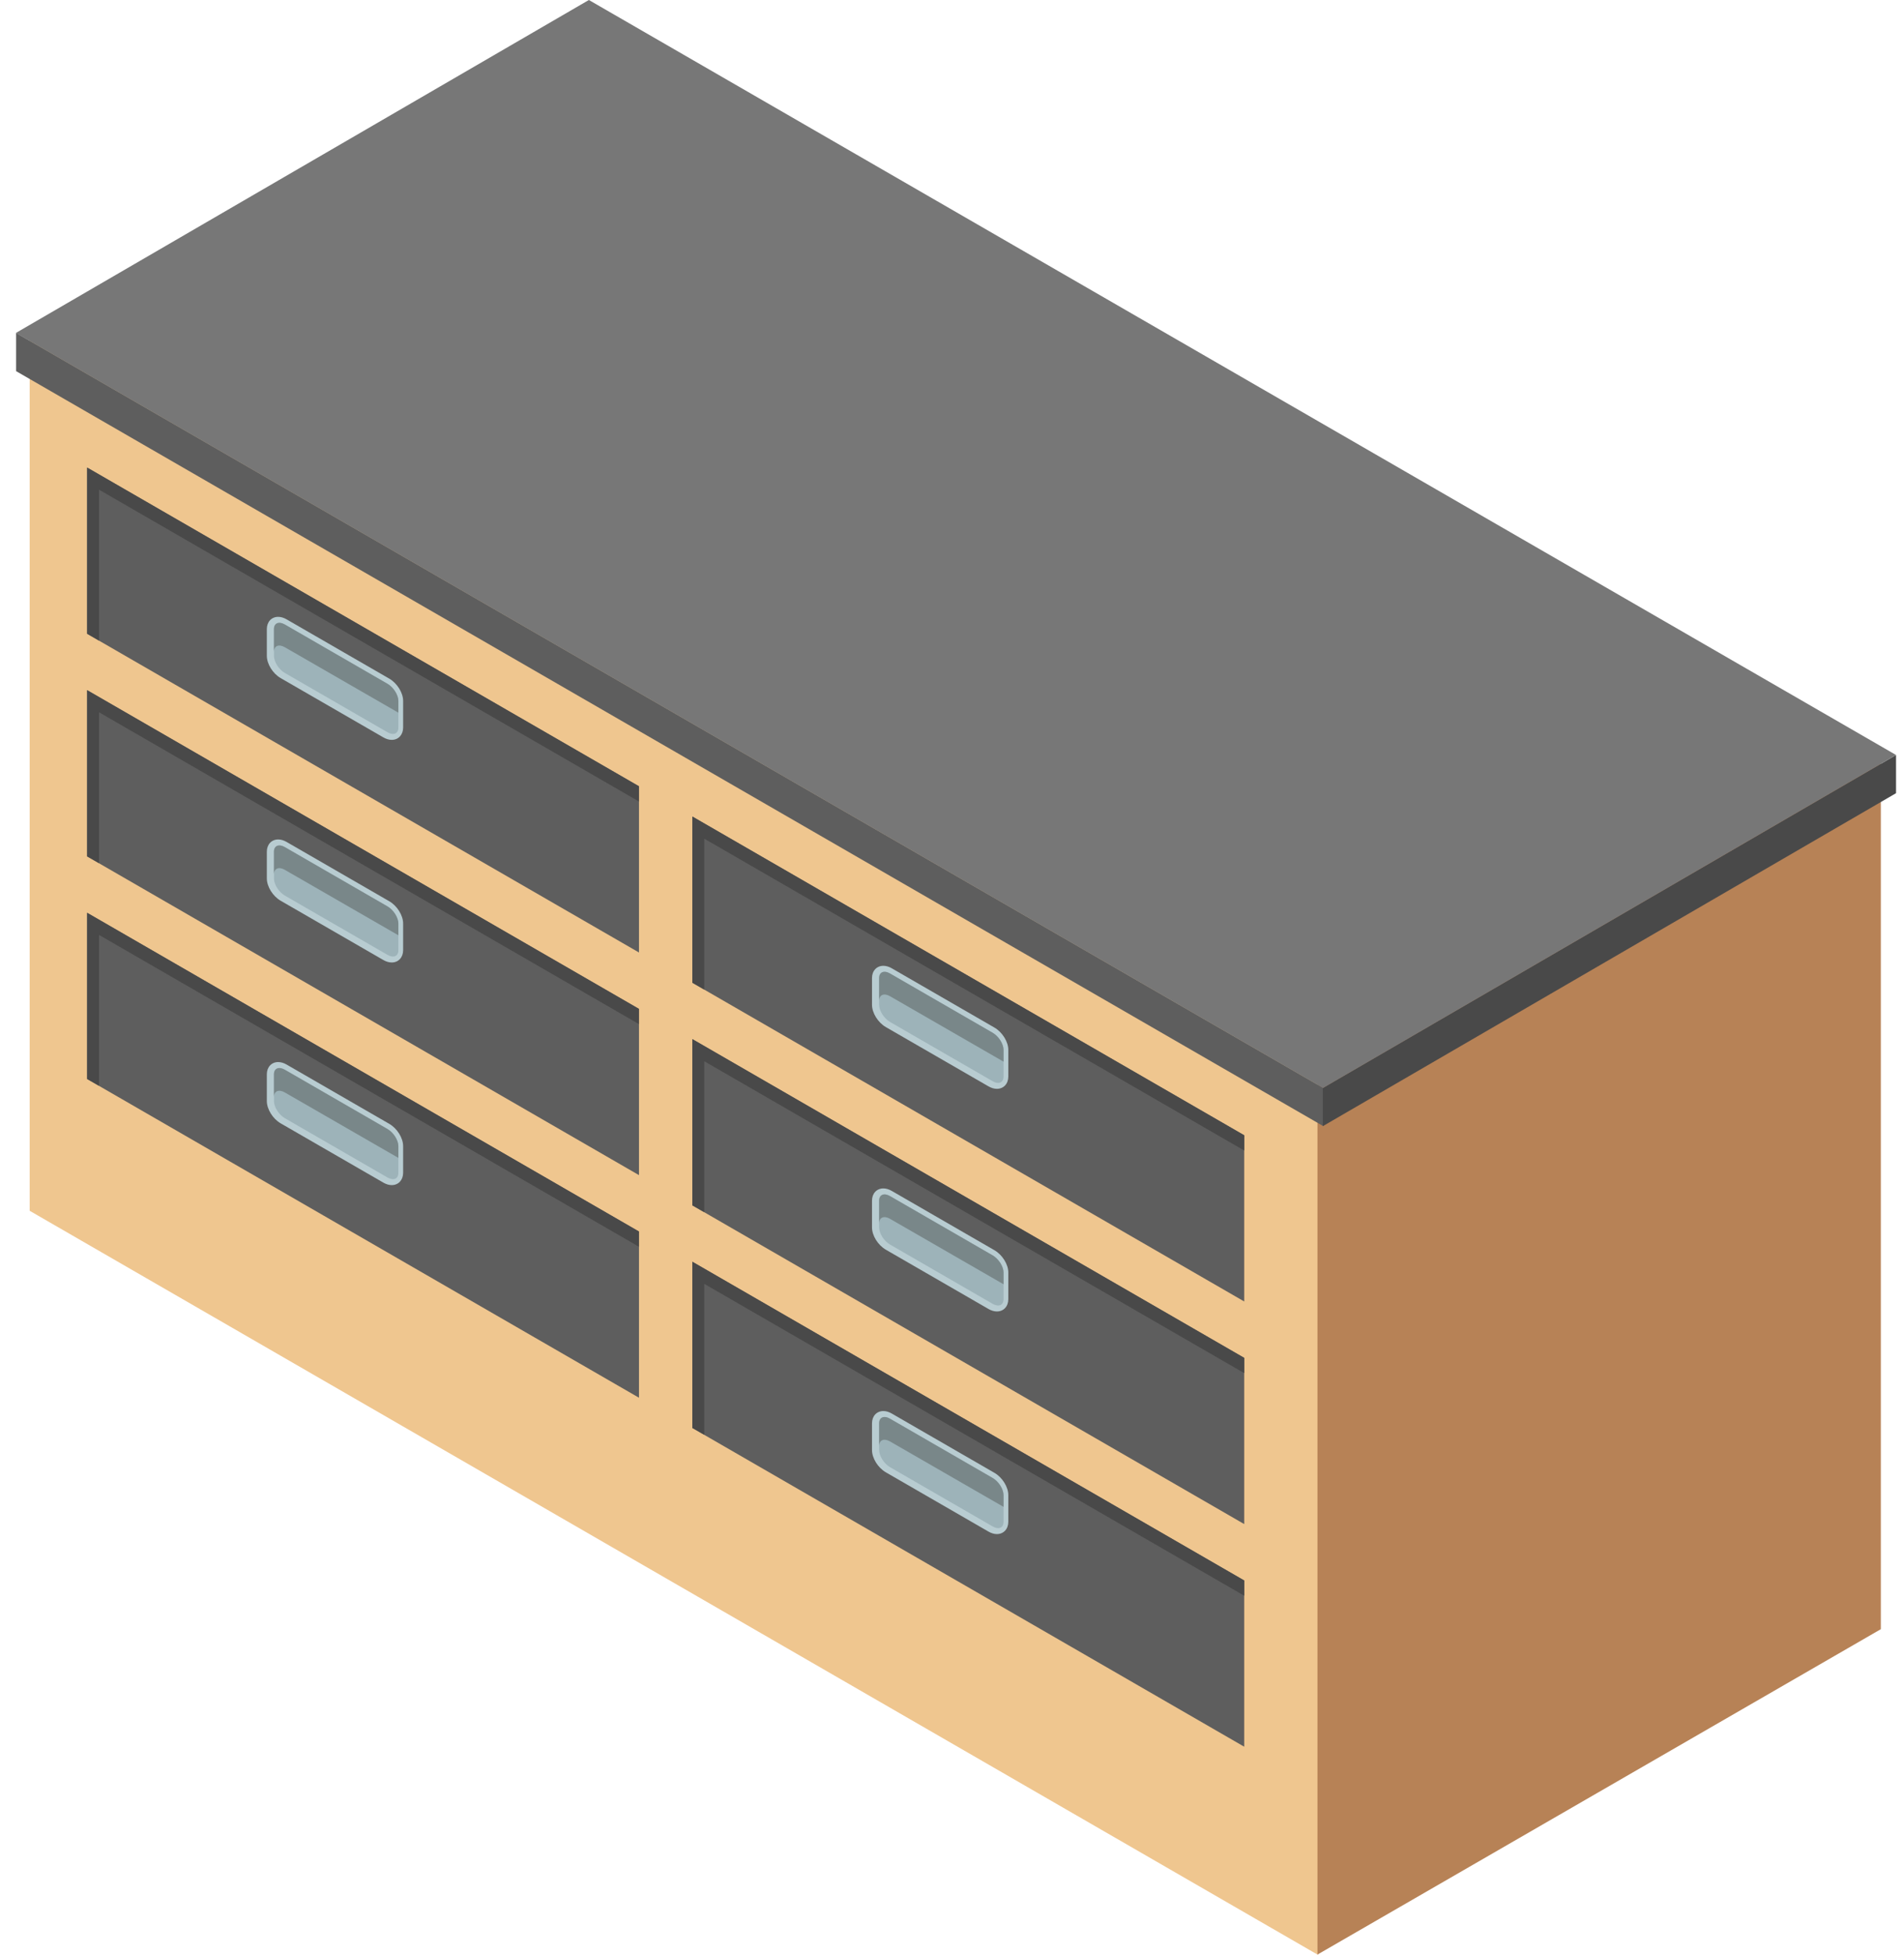 <svg width="114" height="117" viewBox="0 0 114 117" fill="none" xmlns="http://www.w3.org/2000/svg">
<g clip-path="url(#clip0_1337_20186)">
<path d="M78.91 117L1.776 72.467V20.135L78.91 64.669V117Z" fill="#EFC68F"/>
<path d="M112.613 97.509L78.883 116.983V64.651L112.613 45.177V97.509Z" fill="#B78256"/>
<path d="M79.231 67.401L0.965 22.214V19.927L79.231 65.115V67.401Z" fill="#5E5E5E"/>
<path d="M113.523 47.474L79.201 67.404V65.117L113.523 45.188V47.474Z" fill="#494949"/>
<path d="M35.258 0L113.523 45.187L79.216 65.115L0.951 19.928L35.258 0Z" fill="#777777"/>
<path d="M38.258 57.008L5.215 37.932V27.983L38.258 47.06V57.008Z" fill="#5E5E5E"/>
<path d="M23.454 44.282C23.29 44.282 23.121 44.231 22.951 44.133L16.804 40.585C16.332 40.313 15.976 39.739 15.976 39.25V37.651C15.976 37.221 16.256 36.919 16.656 36.919C16.819 36.919 16.988 36.97 17.16 37.069L23.307 40.617C23.779 40.89 24.137 41.464 24.137 41.951V43.551C24.134 43.981 23.855 44.282 23.454 44.282Z" fill="#B8CCD1"/>
<path opacity="0.9" d="M23.201 43.826L17.054 40.278C16.693 40.07 16.403 39.61 16.403 39.251V37.651C16.403 37.291 16.695 37.168 17.054 37.376L23.201 40.925C23.56 41.133 23.852 41.592 23.852 41.951V43.55C23.852 43.911 23.56 44.034 23.201 43.826Z" fill="#9AB0B7"/>
<path d="M17.054 38.738L23.852 42.655V41.953C23.852 41.863 23.833 41.767 23.8 41.669C23.734 41.475 23.608 41.278 23.453 41.123C23.375 41.044 23.29 40.977 23.201 40.926L17.054 37.377C16.964 37.326 16.878 37.294 16.799 37.282C16.643 37.259 16.519 37.312 16.453 37.429C16.419 37.488 16.401 37.563 16.401 37.653V39.015C16.401 38.653 16.693 38.53 17.054 38.738Z" fill="#798789"/>
<path d="M38.258 70.333L5.215 51.256V41.308L38.258 60.385V70.333Z" fill="#5E5E5E"/>
<path d="M23.454 57.606C23.29 57.606 23.121 57.556 22.951 57.458L16.804 53.91C16.332 53.637 15.976 53.063 15.976 52.574V50.975C15.976 50.544 16.256 50.243 16.656 50.243C16.819 50.243 16.988 50.293 17.16 50.392L23.307 53.941C23.779 54.213 24.137 54.787 24.137 55.275V56.874C24.134 57.306 23.855 57.606 23.454 57.606Z" fill="#B8CCD1"/>
<path opacity="0.9" d="M23.201 57.15L17.054 53.602C16.693 53.394 16.403 52.934 16.403 52.575V50.975C16.403 50.616 16.695 50.492 17.054 50.7L23.201 54.248C23.56 54.457 23.852 54.916 23.852 55.275V56.873C23.852 57.235 23.56 57.358 23.201 57.15Z" fill="#9AB0B7"/>
<path d="M17.054 52.061L23.852 55.978V55.276C23.852 55.186 23.833 55.09 23.8 54.992C23.734 54.798 23.608 54.601 23.453 54.446C23.375 54.368 23.29 54.301 23.201 54.249L17.054 50.701C16.964 50.649 16.878 50.618 16.799 50.606C16.643 50.582 16.519 50.635 16.453 50.752C16.419 50.811 16.401 50.886 16.401 50.976V52.338C16.401 51.977 16.693 51.853 17.054 52.061Z" fill="#798789"/>
<path d="M38.258 83.656L5.215 64.579V54.631L38.258 73.708V83.656Z" fill="#5E5E5E"/>
<path d="M23.454 70.93C23.29 70.93 23.121 70.879 22.951 70.781L16.804 67.233C16.332 66.961 15.976 66.386 15.976 65.897V64.298C15.976 63.868 16.256 63.566 16.656 63.566C16.819 63.566 16.988 63.616 17.16 63.715L23.307 67.264C23.779 67.536 24.137 68.11 24.137 68.598V70.198C24.134 70.629 23.855 70.93 23.454 70.93Z" fill="#B8CCD1"/>
<path opacity="0.9" d="M23.201 70.475L17.054 66.926C16.693 66.718 16.403 66.259 16.403 65.9V64.3C16.403 63.941 16.695 63.817 17.054 64.025L23.201 67.573C23.56 67.781 23.852 68.241 23.852 68.6V70.198C23.852 70.559 23.56 70.681 23.201 70.475Z" fill="#9AB0B7"/>
<path d="M17.054 65.385L23.852 69.302V68.6C23.852 68.51 23.833 68.414 23.8 68.316C23.734 68.122 23.608 67.925 23.453 67.77C23.375 67.692 23.29 67.624 23.201 67.573L17.054 64.024C16.964 63.973 16.878 63.942 16.799 63.929C16.643 63.906 16.519 63.959 16.453 64.076C16.419 64.135 16.401 64.21 16.401 64.3V65.662C16.401 65.301 16.693 65.178 17.054 65.385Z" fill="#798789"/>
<path d="M74.496 77.895L41.453 58.818V48.87L74.496 67.947V77.895Z" fill="#5E5E5E"/>
<path d="M59.688 65.168C59.525 65.168 59.355 65.118 59.185 65.02L53.038 61.472C52.566 61.199 52.21 60.625 52.21 60.136V58.537C52.21 58.106 52.491 57.805 52.89 57.805C53.054 57.805 53.223 57.855 53.395 57.954L59.541 61.502C60.013 61.775 60.371 62.349 60.371 62.837V64.435C60.37 64.868 60.089 65.168 59.688 65.168Z" fill="#B8CCD1"/>
<path opacity="0.9" d="M59.435 64.713L53.288 61.165C52.928 60.956 52.637 60.497 52.637 60.138V58.538C52.637 58.179 52.929 58.055 53.288 58.263L59.435 61.812C59.795 62.02 60.086 62.479 60.086 62.838V64.436C60.086 64.797 59.794 64.921 59.435 64.713Z" fill="#9AB0B7"/>
<path d="M53.288 59.625L60.086 63.542V62.839C60.086 62.75 60.068 62.654 60.034 62.556C59.969 62.361 59.843 62.164 59.688 62.01C59.61 61.931 59.524 61.864 59.435 61.812L53.288 58.264C53.199 58.212 53.112 58.18 53.034 58.169C52.877 58.145 52.753 58.199 52.687 58.316C52.654 58.374 52.636 58.45 52.636 58.539V59.901C52.636 59.54 52.928 59.417 53.288 59.625Z" fill="#798789"/>
<path d="M74.496 91.218L41.453 72.142V62.193L74.496 81.27V91.218Z" fill="#5E5E5E"/>
<path d="M59.688 78.493C59.525 78.493 59.355 78.443 59.185 78.345L53.038 74.796C52.566 74.524 52.21 73.95 52.21 73.461V71.861C52.21 71.431 52.491 71.129 52.89 71.129C53.054 71.129 53.223 71.18 53.395 71.279L59.541 74.827C60.013 75.1 60.371 75.674 60.371 76.161V77.76C60.37 78.193 60.089 78.493 59.688 78.493Z" fill="#B8CCD1"/>
<path opacity="0.9" d="M59.435 78.037L53.288 74.488C52.928 74.28 52.637 73.821 52.637 73.462V71.862C52.637 71.503 52.929 71.379 53.288 71.587L59.435 75.135C59.795 75.343 60.086 75.803 60.086 76.162V77.761C60.086 78.122 59.794 78.245 59.435 78.037Z" fill="#9AB0B7"/>
<path d="M53.288 72.948L60.086 76.865V76.162C60.086 76.073 60.068 75.977 60.034 75.879C59.969 75.685 59.843 75.488 59.688 75.333C59.61 75.254 59.524 75.187 59.435 75.136L53.288 71.587C53.199 71.536 53.112 71.504 53.034 71.492C52.877 71.469 52.753 71.522 52.687 71.639C52.654 71.698 52.636 71.773 52.636 71.863V73.225C52.636 72.863 52.928 72.74 53.288 72.948Z" fill="#798789"/>
<path d="M74.496 104.543L41.453 85.466V75.518L74.496 94.595V104.543Z" fill="#5E5E5E"/>
<path d="M59.688 91.817C59.525 91.817 59.355 91.766 59.185 91.669L53.038 88.12C52.566 87.848 52.21 87.274 52.21 86.785V85.185C52.21 84.755 52.491 84.453 52.89 84.453C53.054 84.453 53.223 84.503 53.395 84.603L59.541 88.151C60.013 88.423 60.371 88.998 60.371 89.485V91.083C60.37 91.516 60.089 91.817 59.688 91.817Z" fill="#B8CCD1"/>
<path opacity="0.9" d="M59.435 91.36L53.288 87.812C52.928 87.603 52.637 87.144 52.637 86.785V85.185C52.637 84.826 52.929 84.702 53.288 84.91L59.435 88.458C59.795 88.667 60.086 89.126 60.086 89.485V91.085C60.086 91.445 59.794 91.568 59.435 91.36Z" fill="#9AB0B7"/>
<path d="M53.288 86.272L60.086 90.189V89.486C60.086 89.397 60.068 89.3 60.034 89.203C59.969 89.008 59.843 88.811 59.688 88.656C59.61 88.578 59.524 88.511 59.435 88.46L53.288 84.911C53.199 84.859 53.112 84.827 53.034 84.816C52.877 84.792 52.753 84.845 52.687 84.963C52.654 85.022 52.636 85.097 52.636 85.186V86.548C52.636 86.188 52.928 86.064 53.288 86.272Z" fill="#798789"/>
<path d="M42.167 76.841L74.496 95.506V94.594L41.454 75.516V85.464L42.167 85.876V76.841ZM5.931 38.344L5.219 37.933V27.985L38.261 47.062V47.974L5.931 29.309V38.344ZM42.167 59.23L41.454 58.819V48.871L74.496 67.949V68.861L42.167 50.196V59.23ZM42.167 72.553L41.454 72.143V62.193L74.496 81.271V82.183L42.167 63.517V72.553ZM5.931 51.667L5.219 51.256V41.308L38.261 60.385V61.298L5.931 42.632V51.667ZM5.931 64.991L5.219 64.581V54.633L38.261 73.71V74.622L5.931 55.957V64.991Z" fill="#494949"/>
</g>
<defs>
<clipPath id="clip0_1337_20186">
<rect width="112.573" height="117" fill="white" transform="matrix(-1 0 0 1 113.523 0)"/>
</clipPath>
</defs>
</svg>
